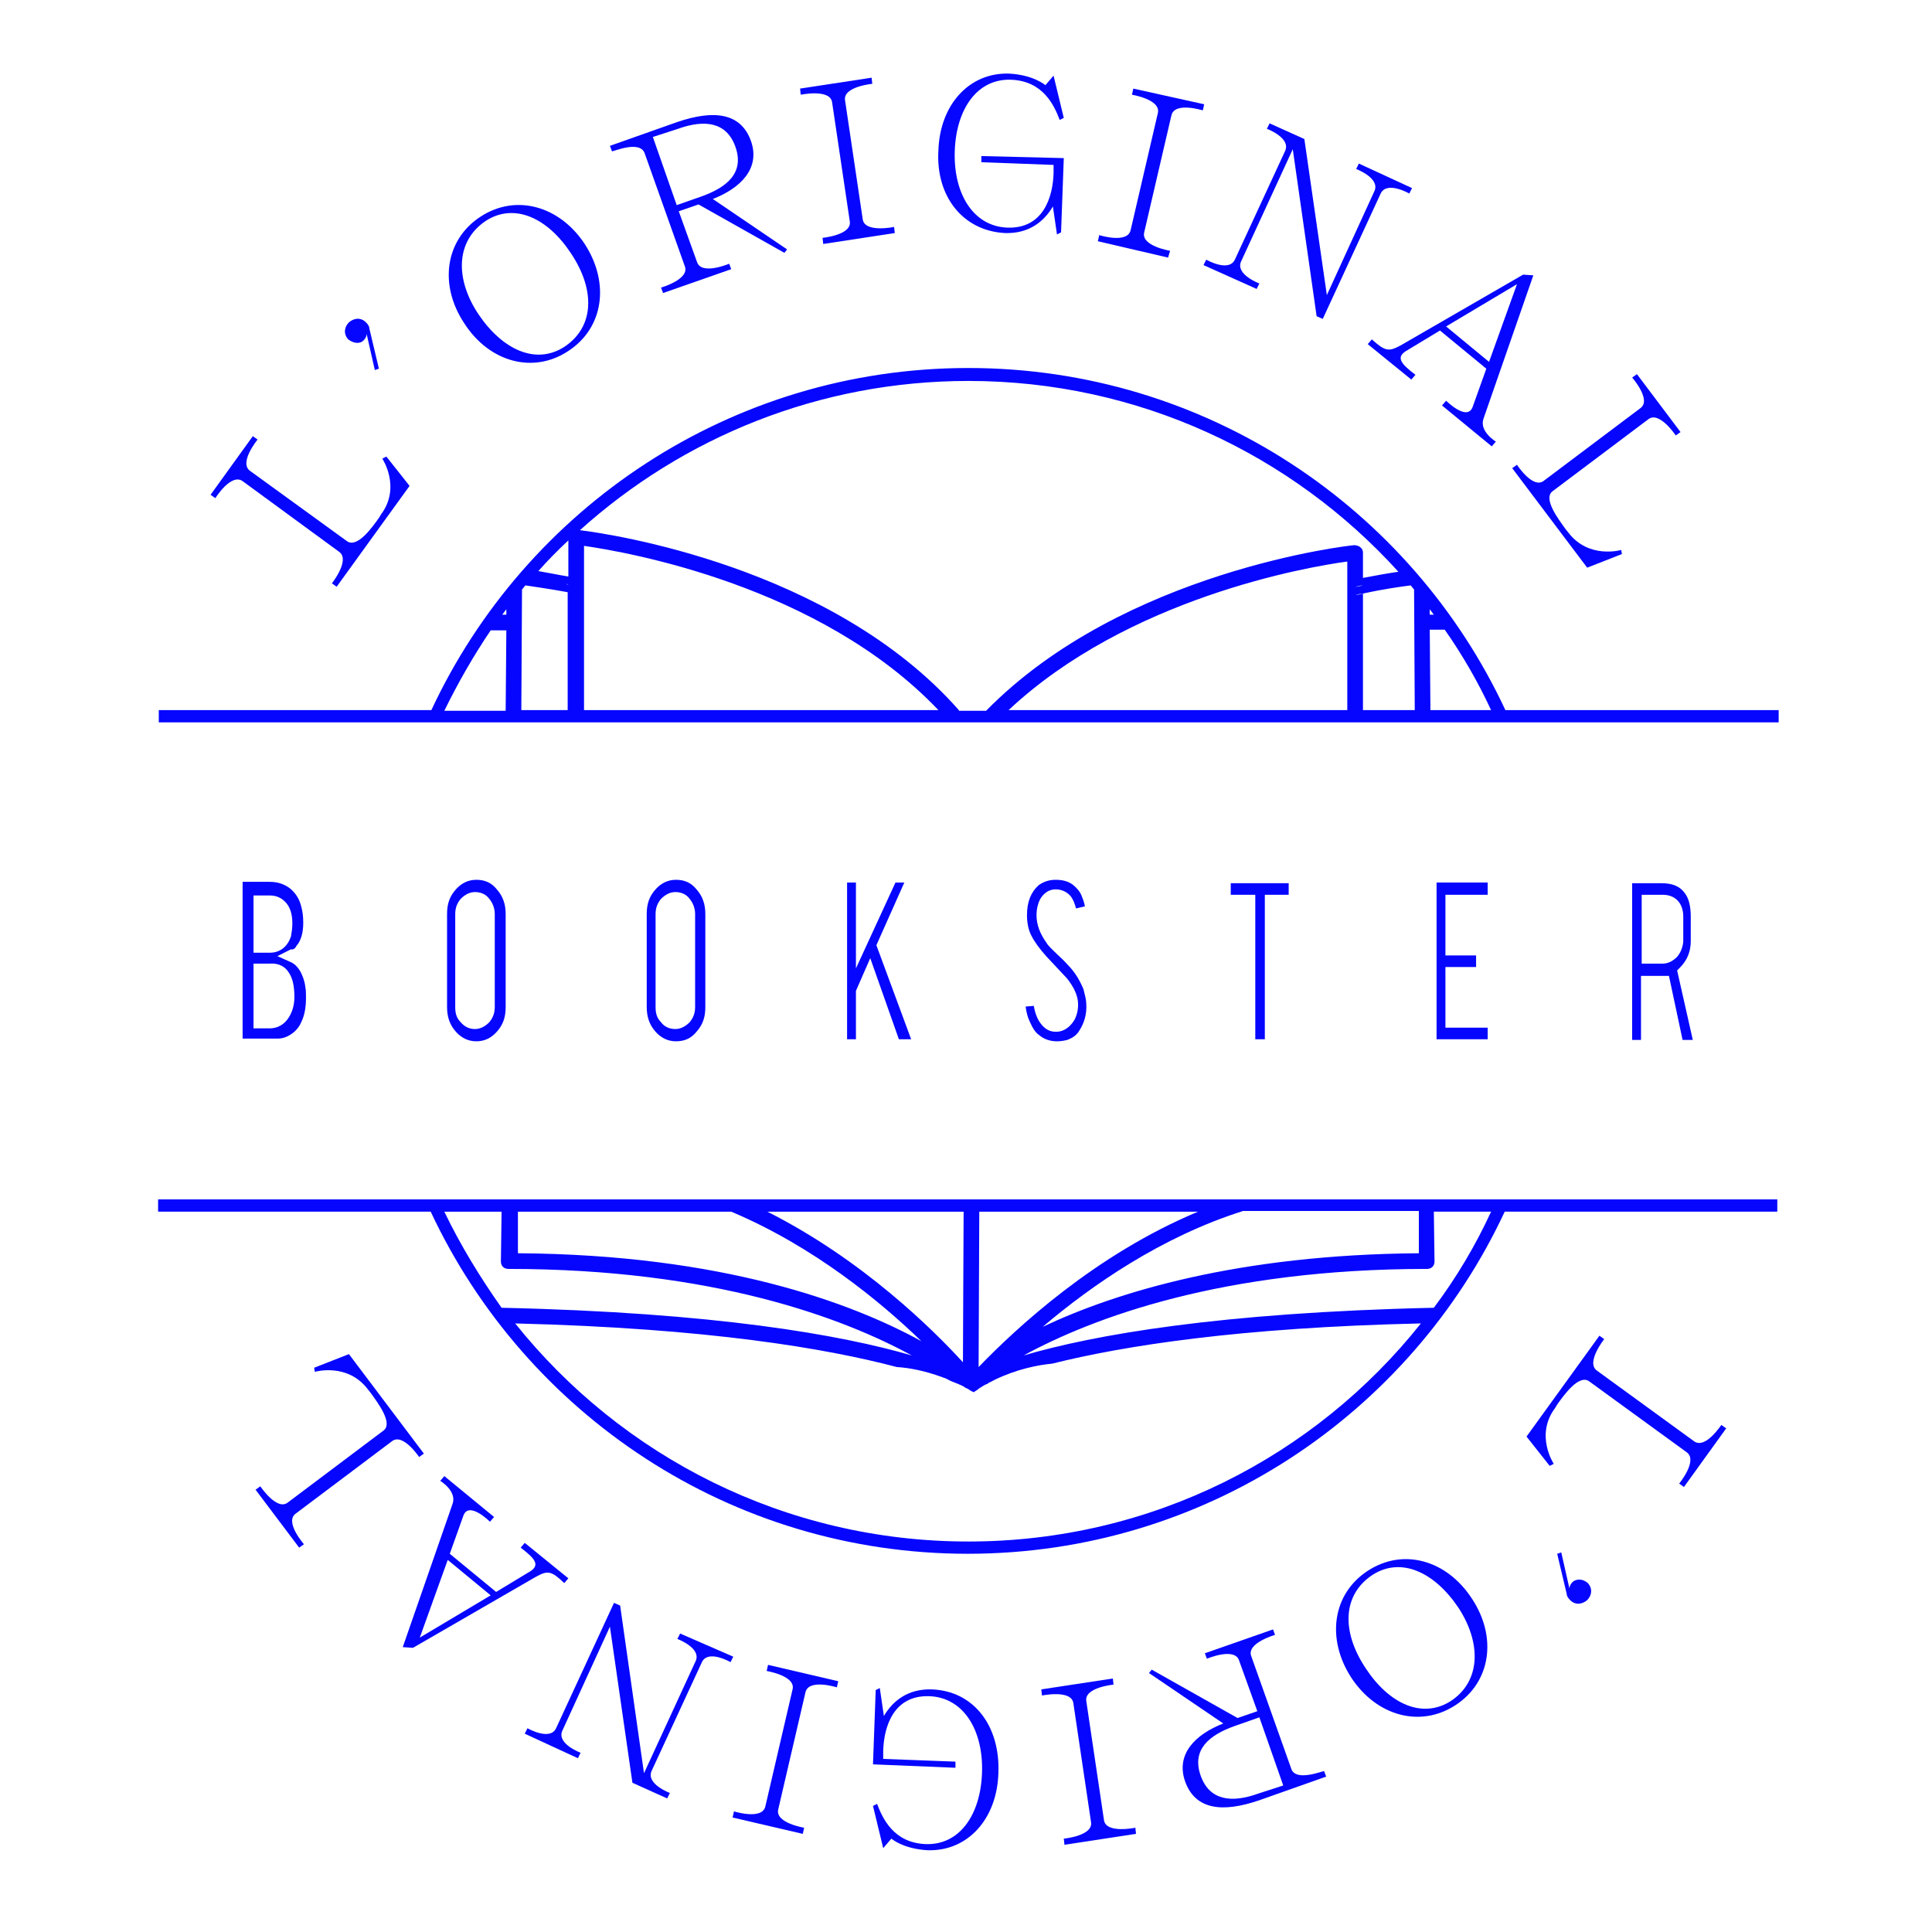 <?xml version="1.0" encoding="utf-8"?>
<!-- Generator: Adobe Illustrator 21.1.0, SVG Export Plug-In . SVG Version: 6.00 Build 0)  -->
<svg version="1.1" id="Calque_1" xmlns="http://www.w3.org/2000/svg" xmlns:xlink="http://www.w3.org/1999/xlink" x="0px" y="0px"
	 viewBox="0 0 283.5 283.5" style="enable-background:new 0 0 283.5 283.5;" xml:space="preserve">
<style type="text/css">
	.st0{fill:#0606FF;}
</style>
<g>
	<path class="st0" d="M35.6,70.6L49.8,81c1.6,1.2-1.1,4.6-1.1,4.6l0.7,0.5l10.7-14.8L56.7,67l-0.6,0.3c0,0,2.8,4.2-0.2,8.2L55.6,76
		c-1,1.4-3.2,4.5-4.7,3.4L36.7,69.1c-1.7-1.2,1.1-4.6,1.1-4.6L37.1,64l-6.2,8.6l0.7,0.5C31.6,73.1,33.9,69.4,35.6,70.6z"/>
	<path class="st0" d="M53.3,50c0.5-0.5,0.5-0.9,0.5-1l1.2,5.3l0.6-0.2l-1.4-5.9c0-0.3-0.2-0.6-0.5-0.9c-0.8-0.8-1.8-0.6-2.5,0
		c-0.6,0.6-0.9,1.6-0.1,2.5C52,50.5,52.9,50.4,53.3,50z"/>
	<path class="st0" d="M83.4,51.5c5.2-3.4,6.1-10,2.4-15.7c-3.7-5.6-10.1-7.4-15.3-4c-5.2,3.4-6.1,10-2.4,15.6
		C71.8,53.2,78.3,54.9,83.4,51.5z M71.3,32.4c4.2-2.7,9.1-0.4,12.5,4.8c3.6,5.4,3.4,10.8-1,13.7c-4.2,2.7-9.1,0.4-12.6-4.8
		C66.8,41,66.8,35.4,71.3,32.4z"/>
	<path class="st0" d="M94.6,22.5l5.9,16.6c0.7,1.9-3.5,3.1-3.5,3.1l0.3,0.8l10-3.5l-0.3-0.8c0,0-4,1.7-4.7-0.2L99.6,31l2.9-1
		l12.6,7.1l0.4-0.5l-10.9-7.4c4.1-1.6,7-4.5,5.6-8.5c-1.5-4.2-5.5-4.6-10.8-2.8l-9.9,3.5l0.3,0.8C89.9,22.3,93.9,20.5,94.6,22.5z
		 M99.5,18.9c3.9-1.4,7.1-1,8.4,2.6c1.4,3.9-1.3,6-4.9,7.3l-3.7,1.3l-3.5-10L99.5,18.9z"/>
	<path class="st0" d="M122.1,15l2.6,17.5c0.3,2-4,2.4-4,2.4l0.1,0.9l10.5-1.6l-0.1-0.9c0,0-4.3,0.9-4.6-1.1L124,14.7
		c-0.3-2,4-2.4,4-2.4l-0.1-0.9L117.4,13l0.1,0.9C117.5,13.9,121.8,13,122.1,15z"/>
	<path class="st0" d="M147.5,34.2c3.5,0.1,5.7-1.7,7-3.9l0.6,4.1l0.6-0.3l0.4-10.9L144,22.9l0,0.9l10.6,0.4l0,1.2
		c-0.1,3.5-1.5,8.2-6.8,8c-5-0.2-7.9-5-7.7-11.2c0.2-6.2,3.3-10.7,8.3-10.5c4.7,0.2,6.3,3.8,7.1,5.9l0.6-0.3l-1.5-6.2l-1.2,1.4
		c0,0-1.7-1.5-5.3-1.7c-5.9-0.2-10.2,4.6-10.4,11.3C137.3,28.8,141.3,33.9,147.5,34.2z"/>
	<path class="st0" d="M171.7,36.8c0,0-4.3-0.7-3.8-2.7l4-17.2c0.5-2,4.6-0.7,4.6-0.7l0.2-0.9L166.3,13l-0.2,0.9c0,0,4.3,0.7,3.8,2.7
		l-4,17.2c-0.5,2-4.6,0.7-4.6,0.7l-0.2,0.9l10.3,2.4L171.7,36.8z"/>
	<path class="st0" d="M184.4,42.4l0.4-0.8c0,0-3.5-1.3-2.7-3.2l7.6-16.5l3.5,24.5l0.9,0.4l8.5-18.4c0.9-1.9,4.2,0,4.2,0l0.4-0.8
		l-7.8-3.6l-0.4,0.8c0,0,3.5,1.3,2.7,3.2l-7,15.3l-3.3-22.9l-5.1-2.3l-0.4,0.8c0,0,3.5,1.3,2.7,3.2l-7.4,16c-0.9,1.9-4.2,0-4.2,0
		l-0.4,0.8L184.4,42.4z"/>
	<path class="st0" d="M201.3,49.8l-0.6,0.7l6.4,5.2l0.6-0.7c-2.1-1.6-3-2.6-1.2-3.6l4.8-2.9l6.8,5.6l-2,5.6
		c-0.8,2.2-3.9-0.9-3.9-0.9l-0.6,0.7l7.3,6l0.6-0.7c0,0-2.5-1.5-1.8-3.4l7.3-21l-1.5-0.1l-18,10.4C203.8,51.6,203.3,51.6,201.3,49.8
		z M222.6,41.7l-4.1,11.4l-6.3-5.2L222.6,41.7z"/>
	<path class="st0" d="M222.6,68.2l-0.7,0.5l11,14.6l5.1-2l-0.1-0.6c0,0-4.8,1.4-7.8-2.6l-0.4-0.5c-1-1.4-3.3-4.4-1.9-5.5l14.1-10.6
		c1.6-1.2,4,2.4,4,2.4l0.7-0.5l-6.4-8.5l-0.7,0.5c0,0,2.9,3.3,1.2,4.5l-14.1,10.6C225,71.9,222.6,68.2,222.6,68.2z"/>
	<path class="st0" d="M248.6,211.5l-14.3-10.4c-1.6-1.2,1.1-4.6,1.1-4.6l-0.7-0.5L224,210.8l3.4,4.3l0.6-0.3c0,0-2.8-4.2,0.2-8.2
		l0.3-0.5c1-1.4,3.2-4.5,4.7-3.4l14.3,10.4c1.7,1.2-1.1,4.6-1.1,4.6l0.7,0.5l6.2-8.6l-0.7-0.5C252.6,209,250.3,212.7,248.6,211.5z"
		/>
	<path class="st0" d="M230.8,232.1c-0.5,0.5-0.5,0.9-0.5,1l-1.2-5.3l-0.6,0.2l1.4,5.9c0,0.3,0.2,0.6,0.5,0.9c0.8,0.8,1.8,0.6,2.5,0
		c0.6-0.6,0.9-1.6,0.1-2.5C232.2,231.6,231.3,231.7,230.8,232.1z"/>
	<path class="st0" d="M200.7,230.5c-5.2,3.4-6.1,10-2.4,15.7c3.7,5.6,10.1,7.4,15.3,4c5.2-3.4,6.1-10,2.4-15.6
		C212.3,228.9,205.9,227.1,200.7,230.5z M212.9,249.6c-4.2,2.7-9.1,0.4-12.5-4.8c-3.6-5.4-3.4-10.8,1-13.7c4.2-2.7,9.1-0.4,12.6,4.8
		C217.4,241.1,217.3,246.7,212.9,249.6z"/>
	<path class="st0" d="M189.5,259.6l-5.9-16.6c-0.7-1.9,3.5-3.1,3.5-3.1l-0.3-0.8l-10,3.5l0.3,0.8c0,0,4-1.7,4.7,0.2l2.7,7.5l-2.9,1
		L169,245l-0.4,0.5l10.9,7.4c-4.1,1.6-7,4.5-5.6,8.5c1.5,4.2,5.5,4.6,10.8,2.8l9.9-3.5l-0.3-0.8
		C194.2,259.8,190.2,261.5,189.5,259.6z M184.6,263.2c-3.9,1.4-7.1,1-8.4-2.6c-1.4-3.9,1.3-6,4.9-7.3l3.7-1.3l3.5,10L184.6,263.2z"
		/>
	<path class="st0" d="M162,267.1l-2.6-17.5c-0.3-2,4-2.4,4-2.4l-0.1-0.9l-10.5,1.6l0.1,0.9c0,0,4.3-0.9,4.6,1.1l2.6,17.5
		c0.3,2-4,2.4-4,2.4l0.1,0.9l10.5-1.6l-0.1-0.9C166.6,268.2,162.3,269.1,162,267.1z"/>
	<path class="st0" d="M136.7,247.9c-3.5-0.1-5.7,1.7-7,3.9l-0.6-4.1l-0.6,0.3l-0.4,10.9l12.1,0.5l0-0.9l-10.6-0.4l0-1.2
		c0.1-3.5,1.5-8.2,6.8-8c5,0.2,7.9,5,7.7,11.2c-0.2,6.2-3.3,10.7-8.3,10.5c-4.7-0.2-6.3-3.8-7.1-5.9l-0.6,0.3l1.5,6.2l1.2-1.4
		c0,0,1.7,1.5,5.3,1.7c5.9,0.2,10.2-4.6,10.4-11.3C146.8,253.3,142.9,248.1,136.7,247.9z"/>
	<path class="st0" d="M112.5,245.2c0,0,4.3,0.7,3.8,2.7l-4,17.2c-0.5,2-4.6,0.7-4.6,0.7l-0.2,0.9l10.3,2.4l0.2-0.9
		c0,0-4.3-0.7-3.8-2.7l4-17.2c0.5-2,4.6-0.7,4.6-0.7l0.2-0.9l-10.3-2.4L112.5,245.2z"/>
	<path class="st0" d="M99.8,239.7l-0.4,0.8c0,0,3.5,1.3,2.7,3.2l-7.6,16.5L91,235.6l-0.9-0.4l-8.5,18.4c-0.9,1.9-4.2,0-4.2,0
		l-0.4,0.8l7.8,3.6l0.4-0.8c0,0-3.5-1.3-2.7-3.2l7-15.3l3.3,22.9l5.1,2.3l0.4-0.8c0,0-3.5-1.3-2.7-3.2l7.4-16c0.9-1.9,4.2,0,4.2,0
		l0.4-0.8L99.8,239.7z"/>
	<path class="st0" d="M82.8,232.3l0.6-0.7l-6.4-5.2l-0.6,0.7c2.1,1.6,3,2.6,1.2,3.6l-4.8,2.9l-6.8-5.6l2-5.6
		c0.8-2.2,3.9,0.9,3.9,0.9l0.6-0.7l-7.3-6l-0.6,0.7c0,0,2.5,1.5,1.8,3.4l-7.3,21l1.5,0.1l18-10.4C80.4,230.4,80.9,230.5,82.8,232.3z
		 M61.6,240.3l4.1-11.4l6.3,5.2L61.6,240.3z"/>
	<path class="st0" d="M61.5,213.8l0.7-0.5l-11-14.6l-5.1,2l0.1,0.6c0,0,4.8-1.4,7.8,2.6l0.4,0.5c1,1.4,3.3,4.4,1.9,5.5l-14.1,10.6
		c-1.6,1.2-4-2.4-4-2.4l-0.7,0.5l6.4,8.5l0.7-0.5c0,0-2.9-3.3-1.2-4.5l14.1-10.6C59.1,210.2,61.5,213.8,61.5,213.8z"/>
	<path class="st0" d="M43.5,138.8c0.7-0.8,1-2,1-3.4c0-0.9-0.1-1.7-0.3-2.4c-0.3-1.2-0.9-2-1.6-2.6c-0.9-0.7-1.9-1-3-1h-4v23h5.2
		c0.6,0,1.3-0.2,2-0.7c0.6-0.4,1.1-1,1.4-1.7c0.5-1,0.7-2.2,0.7-3.6c0-0.6,0-1.1-0.1-1.6c-0.1-0.9-0.4-1.6-0.7-2.2
		c-0.4-0.7-0.9-1.2-1.4-1.4l-2-0.9l2-1C43,139.4,43.3,139.2,43.5,138.8z M42.3,142.6c0.6,0.8,0.9,2,0.9,3.7c0,0.7-0.1,1.3-0.3,1.9
		c-0.8,2.3-2.4,2.7-3.3,2.7h-2.4v-9.5h2.4C41.1,141.3,41.9,142,42.3,142.6z M39.6,139.8h-2.4v-8.4h2.4c1,0,1.8,0.4,2.4,1.1
		c0.6,0.7,0.9,1.7,0.9,3c0,0.7-0.1,1.3-0.2,1.9C42.2,138.9,41.1,139.8,39.6,139.8z"/>
	<path class="st0" d="M72.9,151.4c0.9-1,1.3-2.1,1.3-3.6v-13.7c0-1.4-0.4-2.6-1.3-3.6c-0.8-1-1.8-1.4-3-1.4c-1.2,0-2.2,0.5-3,1.4
		c-0.9,1-1.3,2.1-1.3,3.6v13.7c0,1.4,0.4,2.6,1.3,3.6c0.8,0.9,1.8,1.4,3,1.4C71,152.8,72,152.4,72.9,151.4z M67.6,150
		c-0.6-0.6-0.8-1.3-0.8-2.2v-13.7c0-0.9,0.3-1.6,0.8-2.2c0.6-0.6,1.3-1,2.1-1c0.8,0,1.6,0.3,2.1,1c0.5,0.6,0.8,1.4,0.8,2.2v13.7
		c0,0.9-0.3,1.6-0.8,2.2c-0.6,0.6-1.3,1-2.1,1C68.9,151,68.2,150.7,67.6,150z"/>
	<path class="st0" d="M102.2,151.4c0.9-1,1.3-2.1,1.3-3.6v-13.7h0c0-1.4-0.4-2.6-1.3-3.6c-0.8-1-1.8-1.4-3-1.4c-1.2,0-2.2,0.5-3,1.4
		c-0.9,1-1.3,2.1-1.3,3.6v13.7c0,1.4,0.4,2.6,1.3,3.6c0.8,0.9,1.8,1.4,3,1.4C100.4,152.8,101.4,152.4,102.2,151.4z M97,150
		c-0.6-0.6-0.8-1.3-0.8-2.2v-13.7c0-0.9,0.3-1.6,0.8-2.2c0.6-0.6,1.3-1,2.1-1c0.8,0,1.6,0.3,2.1,1c0.5,0.6,0.8,1.4,0.8,2.2v13.7
		c0,0.9-0.3,1.6-0.8,2.2c-0.6,0.6-1.3,1-2.1,1C98.3,151,97.5,150.7,97,150z"/>
	<polygon class="st0" points="124.3,129.5 124.3,152.5 125.6,152.5 125.6,145.4 127.7,140.6 131.9,152.5 133.7,152.5 128.6,138.7 
		132.7,129.5 131.4,129.5 125.6,142.1 125.6,129.5 	"/>
	<path class="st0" d="M155,151.4l-0.1,0c-0.6,0-1.4-0.2-2.1-1.1c-0.5-0.6-0.9-1.5-1.1-2.7l-1.2,0.1c0.1,0.8,0.3,1.6,0.6,2.2
		c0.4,0.9,0.8,1.6,1.4,2c0.7,0.6,1.6,0.9,2.6,0.9c0.6,0,1.1-0.1,1.5-0.2c0.8-0.3,1.4-0.7,1.8-1.4c0.7-1.1,1.1-2.4,1-3.9
		c0-0.6-0.2-1.3-0.4-2.1c-0.1-0.3-0.3-0.7-0.5-1.1c-0.4-0.8-1-1.7-1.8-2.5c-0.2-0.2-0.5-0.6-1.5-1.5c-0.7-0.7-1.3-1.2-1.6-1.7
		c-1-1.4-1.5-2.7-1.5-4.1c0-0.9,0.2-1.7,0.5-2.3c0.5-0.9,1.3-1.5,2.3-1.5c0.9,0,1.7,0.4,2.2,1c0.4,0.5,0.6,1.1,0.8,1.8l1.3-0.3
		c-0.1-0.6-0.3-1.1-0.5-1.6c-0.3-0.7-0.8-1.2-1.3-1.6c-0.7-0.5-1.5-0.7-2.5-0.7c-1,0-1.8,0.3-2.5,0.8c-1.1,1-1.7,2.4-1.7,4.4
		c0,1.1,0.2,2.2,0.7,3.1c0.4,0.8,1.2,1.9,2.2,3l3,3.2c1,1.3,1.6,2.5,1.6,3.8c0,0.9-0.2,1.6-0.5,2.2
		C156.8,151.1,155.7,151.4,155,151.4z"/>
	<polygon class="st0" points="185.6,152.5 185.6,131.3 189.1,131.3 189.1,129.6 180.6,129.6 180.6,131.3 184.2,131.3 184.2,152.5 	
		"/>
	<polygon class="st0" points="218.3,131.3 218.3,129.5 210.8,129.5 210.8,152.5 218.3,152.5 218.3,150.8 212.1,150.8 212.1,141.9 
		216.6,141.9 216.6,140.2 212.1,140.2 212.1,131.3 	"/>
	<path class="st0" d="M248.1,138.1v-3.6c0-1.6-0.3-2.8-1-3.6c-0.7-0.9-1.8-1.3-3.3-1.3h-4.3v23h1.3v-9.4h4.1l2,9.4h1.5l-2.3-10.2
		l0.4-0.4C247.6,140.9,248.1,139.6,248.1,138.1z M246.1,140.4c-0.6,0.6-1.3,1-2.1,1h-3.1v-10.1h3.1c1.8,0,3,1.2,3,3.2v3.7
		C246.9,139.1,246.6,139.8,246.1,140.4z"/>
	<path class="st0" d="M221.8,176H62.4H58H23.2v1.8h40c13.9,29.7,44,50.2,78.8,50.2c34.9,0,65-20.6,78.8-50.2h40V176h-37.8H221.8z
		 M208.2,177.8l0,6.1c-26.5,0.2-44.4,5.7-55.2,10.8c7.2-6.1,17.4-13.2,29.4-17H208.2z M143.7,177.8h32.1
		c-15.1,6.3-26.7,17.1-32.2,22.8L143.7,177.8z M141.4,177.8l-0.1,22.1c-4.2-4.6-14.6-15-28.7-22.1H141.4z M76,177.8h31.3
		c12.1,5.1,21.9,13.2,27.9,19c-10.2-5.6-29.1-12.7-59.2-12.9L76,177.8z M65.2,177.8h8.4l-0.1,7.3c0,0.3,0.1,0.6,0.3,0.8
		c0.2,0.2,0.5,0.3,0.8,0.3c30.1,0,49.1,7.2,59.2,12.7c-10.3-3-28.7-6.3-60.2-7C70.5,187.5,67.6,182.8,65.2,177.8z M142.1,226.2
		c-26.9,0-50.9-12.5-66.5-32c28.4,0.7,45.8,3.7,56,6.4c1.7,0.1,4,0.5,6.7,1.5c0.3,0.1,0.6,0.2,0.9,0.4c0.1,0,0.1,0,0.2,0.1
		c0.2,0.1,0.3,0.1,0.5,0.2c0.2,0.1,0.3,0.1,0.5,0.2c0.2,0.1,0.5,0.2,0.7,0.3c0.2,0.1,0.4,0.2,0.5,0.3c0.1,0.1,0.3,0.1,0.4,0.2
		l0.2,0.1l0.1,0.1l0,0c0.1,0,0.1,0.1,0.2,0.1c0.1,0.1,0.3,0.1,0.4,0.2c0.2-0.2,0.5-0.3,0.7-0.5l0.1-0.1c0.1,0,0.1-0.1,0.2-0.1
		c0.3-0.2,0.6-0.4,0.9-0.5c0.1,0,0.1-0.1,0.2-0.1l0.1-0.1c0.3-0.1,0.6-0.3,0.8-0.4c3.3-1.6,6.4-2.2,8.5-2.4
		c10.4-2.6,27.4-5.3,54.1-5.9C193,213.7,169,226.2,142.1,226.2z M210.4,191.9c-31.5,0.7-50,4-60.2,7c10.1-5.5,29.1-12.7,59.2-12.7
		c0.3,0,0.6-0.1,0.8-0.3c0.2-0.2,0.3-0.5,0.3-0.8l-0.1-7.3h8.4C216.5,182.8,213.7,187.5,210.4,191.9z"/>
	<path class="st0" d="M220.9,104.2C207.1,74.6,177,54,142.1,54c-34.9,0-65,20.6-78.8,50.2h-40v1.8h38.8h0.4h159.4h6.1H261v-1.8
		H220.9z M210.4,90.2c-0.2,0-0.4,0-0.6,0l0-0.8C210,89.7,210.2,89.9,210.4,90.2z M74.3,89.4l0,0.8c-0.2,0-0.4,0-0.6,0
		C73.9,89.9,74.1,89.7,74.3,89.4z M74.3,90.7l0,0.6h0L74.3,90.7z M75.4,92.5c-0.4,0-0.8,0-1.1,0l-0.1,11.8h-9
		c2-4.1,4.3-8.1,6.8-11.8c0.5,0,1,0,1.6,0c0.2,0,0.4,0,0.6,0v0C74.7,92.5,75.1,92.5,75.4,92.5l0-1.1L75.4,92.5z M75.5,90.2
		L75.5,90.2l0-2.3c0,0,0,0,0,0L75.5,90.2z M83.4,104.2h-6.9l0.1-17.7c0.2-0.2,0.3-0.4,0.5-0.6c1.3,0.2,3.5,0.5,6.2,1V104.2z
		 M83.4,87L83.4,87l0-1.2c-0.1,0-0.3-0.1-0.4-0.1c0.1,0,0.3,0,0.4,0.1V87z M83.4,84.6c-1.8-0.3-3.2-0.6-4.4-0.8
		c1.4-1.6,2.9-3.1,4.4-4.5V84.6z M85.7,104.2V80.1c6.3,0.9,34.6,5.8,52,24.1H85.7z M140.7,104.2C122,83,89.2,78.3,85.1,77.8
		c15.1-13.6,35.1-21.9,57-21.9c25,0,47.5,10.8,63.1,28c-1.4,0.2-3.1,0.5-5.2,0.9v1.1v0c-0.4,0.1-0.8,0.2-1.1,0.2v0
		c0.4-0.1,0.8-0.2,1.1-0.2v-1.1v-3.7c0-0.3-0.1-0.6-0.4-0.8c-0.2-0.2-0.6-0.3-0.9-0.3c-0.4,0-33.8,3.7-54,24.3H140.7z M197.7,104.2
		H148c17.5-16.4,43.7-21,49.7-21.8V104.2z M195.9,81.5c1.9-0.3,3-0.4,3-0.4C198.9,81.1,197.8,81.2,195.9,81.5z M200,104.2V87.1
		c-0.4,0.1-0.8,0.2-1.1,0.2v0c0.4-0.1,0.8-0.2,1.1-0.2c3.2-0.7,5.5-1,7-1.2c0.2,0.2,0.3,0.4,0.5,0.6l0.1,17.7H200z M209.9,104.2
		l-0.1-11.8c-0.4,0-0.8,0-1.1,0v0c0.4,0,0.8,0,1.1,0l0-1.1l0,1.1c0.2,0,0.4,0,0.6,0c0.5,0,1.1,0,1.6,0c2.6,3.7,4.9,7.7,6.8,11.8
		H209.9z"/>
</g>
</svg>
